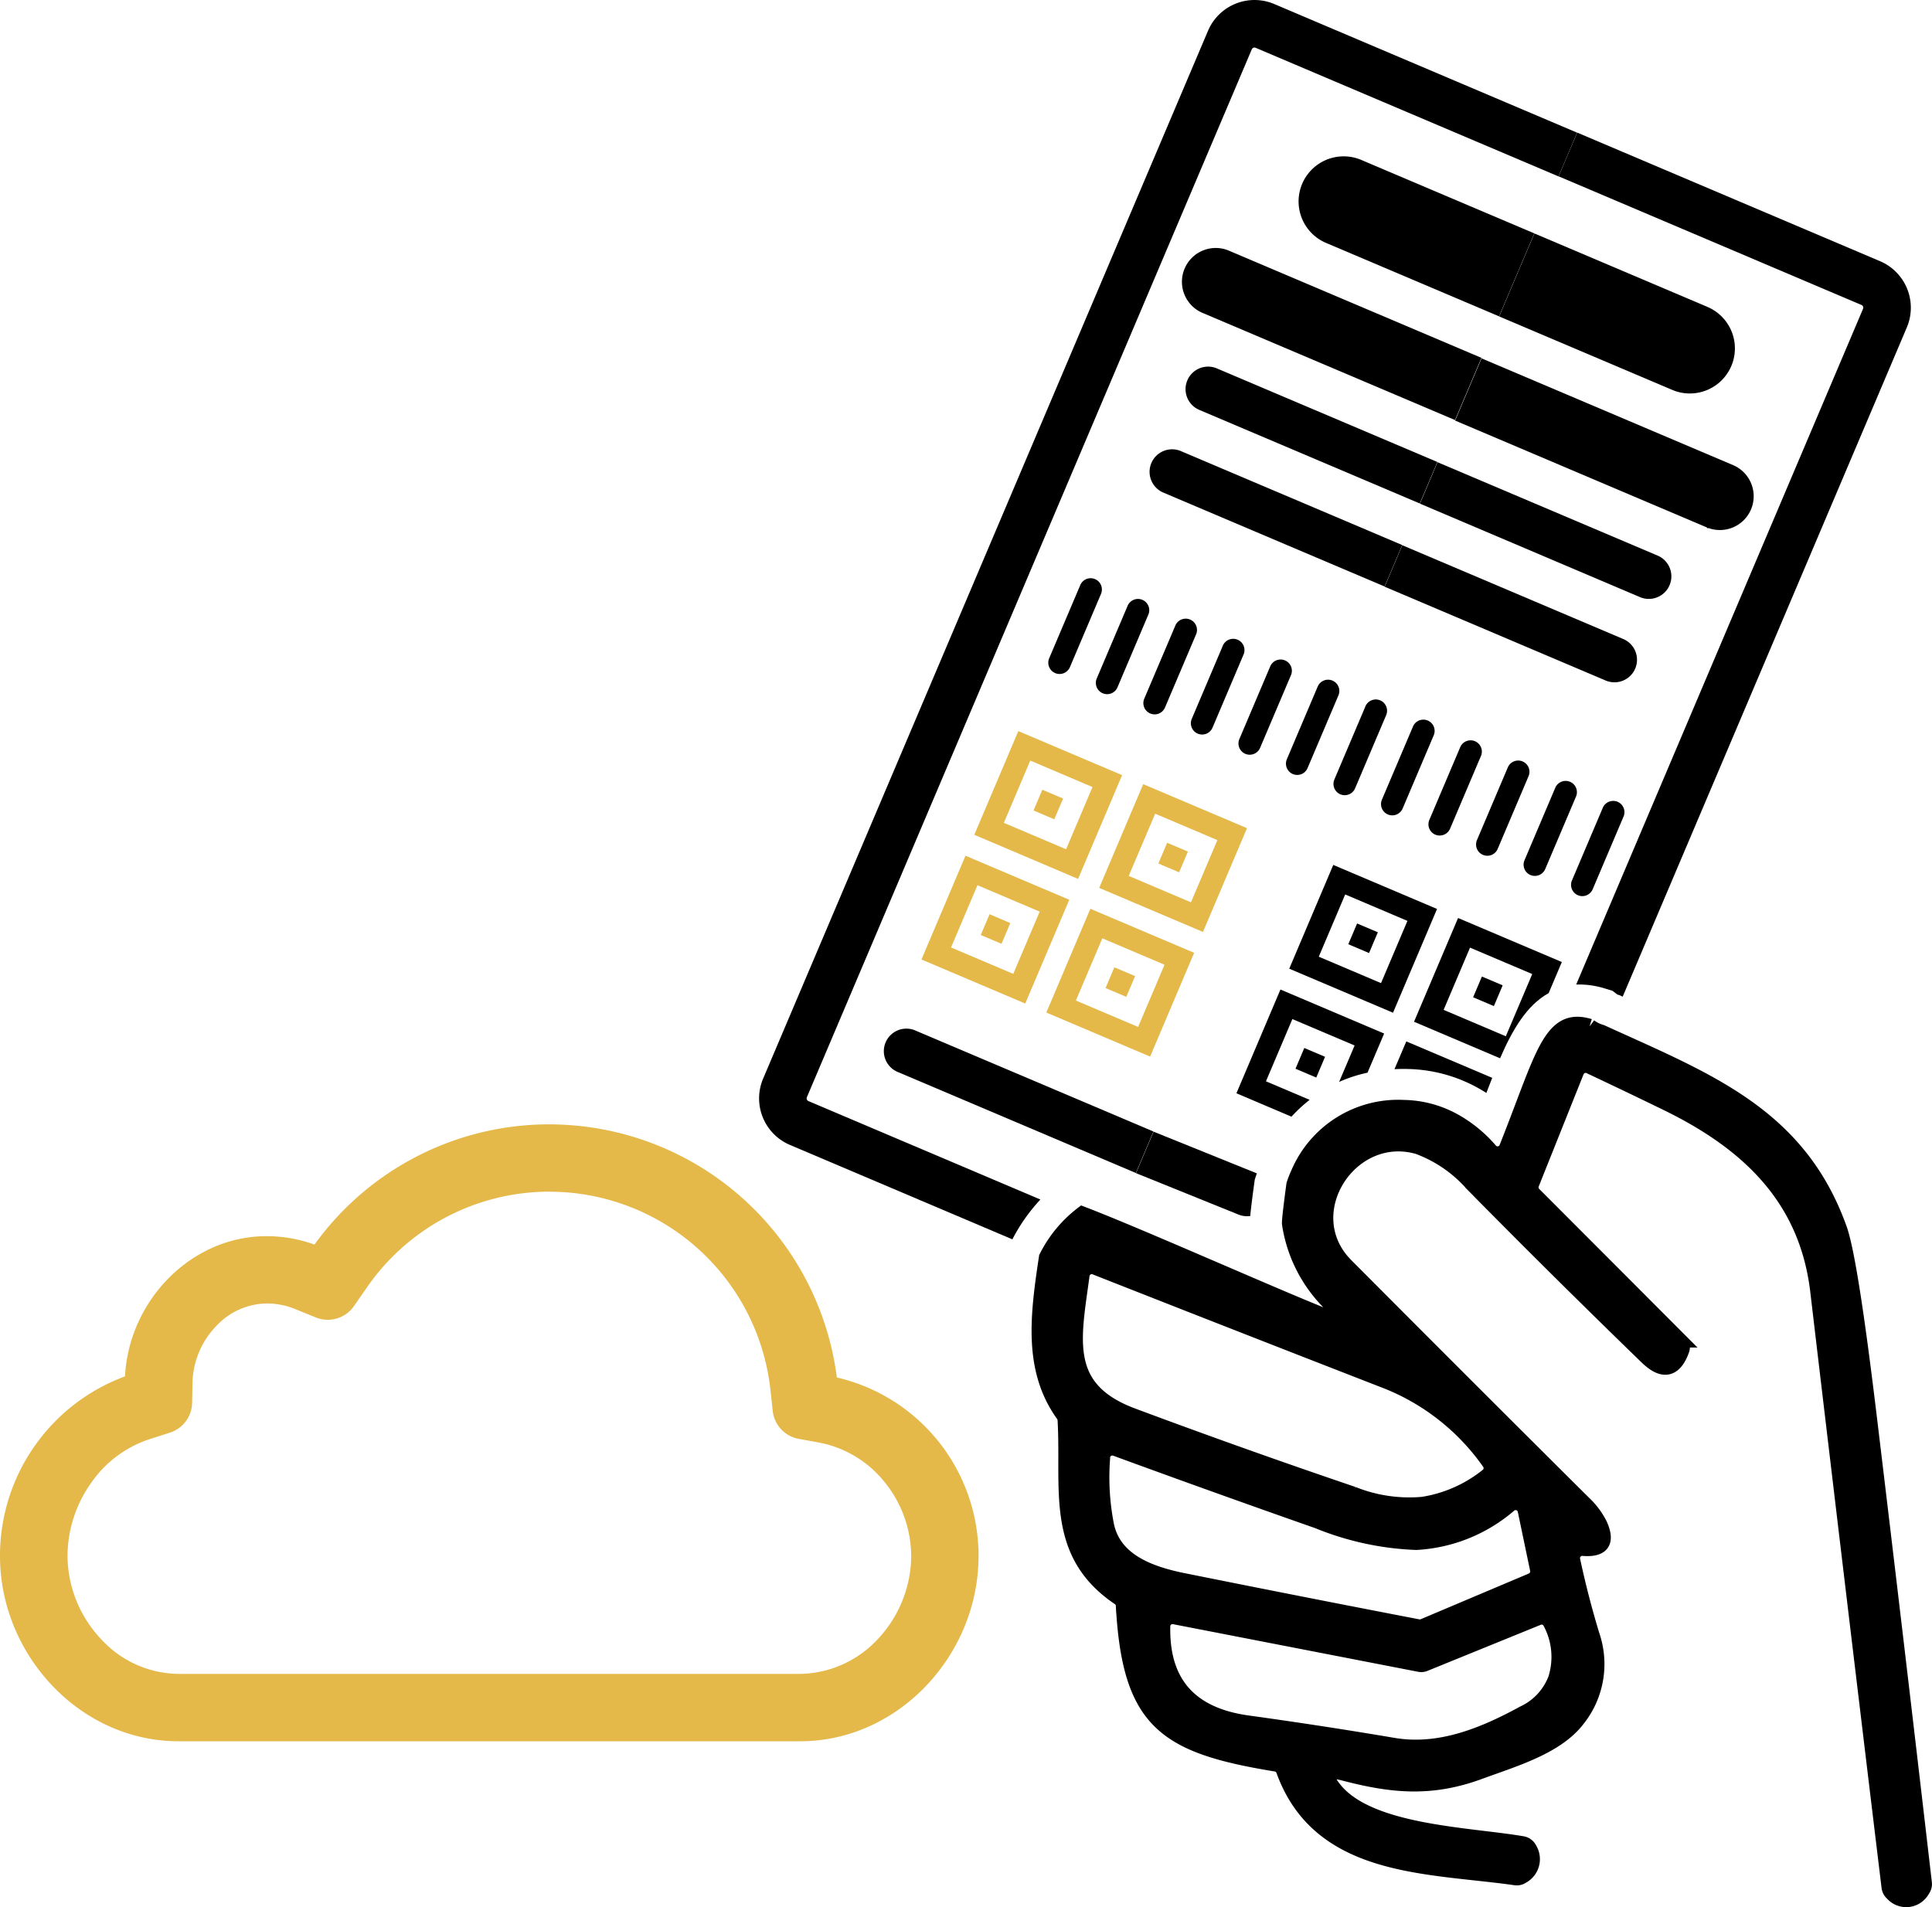 <svg xmlns="http://www.w3.org/2000/svg" width="132.181" height="130.505" viewBox="0 0 132.181 130.505">
    <g data-name="组 20942">
        <path data-name="路径 6807" d="m490.146 130.142 4.258 1.807 1.807-4.258-4.258-1.811zm.991-6.278 7.1 3.013-3.012 7.1-7.1-3.018z" transform="translate(-421.466 -73.837)" style="fill:#e4b849"/>
        <path data-name="路径 6808" d="m508.926 138.114 4.259 1.806 1.808-4.256-4.257-1.807zm.992-6.278 7.1 3.011-3.012 7.1-7.1-3.014z" transform="translate(-431.703 -78.178)" style="fill:#e4b849"/>
        <path data-name="路径 6809" d="m482.2 148.862 4.258 1.807 1.808-4.26-4.258-1.808zm.99-6.278 7.1 3.013-3.012 7.1-7.1-3.013z" transform="translate(-417.134 -84.03)" style="fill:#e4b849"/>
        <path data-name="路径 6810" d="m500.979 156.833 4.258 1.808 1.808-4.258-4.256-1.807zm.991-6.278 7.1 3.013-3.012 7.1-7.1-3.013z" transform="translate(-427.371 -88.37)" style="fill:#e4b849"/>
        <path data-name="矩形 7075" transform="rotate(-67.013 77.24 -25.674)" style="fill:#e4b849" d="M0 0h1.542v1.542H0z"/>
        <path data-name="矩形 7076" transform="rotate(-67.013 84.25 -30.309)" style="fill:#e4b849" d="M0 0h1.542v1.542H0z"/>
        <path data-name="矩形 7077" transform="rotate(-67.013 81.869 -18.687)" style="fill:#e4b849" d="M0 0h1.542v1.542H0z"/>
        <path data-name="矩形 7078" transform="rotate(-67.013 88.879 -23.32)" style="fill:#e4b849" d="M0 0h1.542v1.542H0z"/>
        <path data-name="路径 6811" d="m90.227 65.464 4.258 1.807 1.807-4.258-4.258-1.809zm.991-6.28 7.1 3.013-3.012 7.1-7.1-3.013z"/>
        <path data-name="矩形 7079" d="m92.246 64.61.602-1.42 1.42.603-.602 1.42z"/>
        <path data-name="矩形 7080" d="m100.786 68.24.602-1.42 1.42.603-.602 1.42z"/>
        <path data-name="矩形 7081" d="m88.634 73.13.602-1.42 1.42.603-.602 1.42z"/>
        <path data-name="路径 6812" d="M72.19 46.055a.773.773 0 0 1-.409-1.01l2.11-4.968a.771.771 0 1 1 1.452.521l-.016.04c0 .014-.011.027-.017.04l-2.109 4.97a.768.768 0 0 1-1.007.41"/>
        <path data-name="路径 6813" d="M75.444 47.438a.773.773 0 0 1-.409-1.01l2.11-4.968a.771.771 0 0 1 1.436.561l-.017.04-2.109 4.968a.768.768 0 0 1-1.007.41"/>
        <path data-name="路径 6814" d="M78.695 48.82a.773.773 0 0 1-.409-1.01l2.111-4.966a.771.771 0 1 1 1.452.521l-.016.04-.017.04-2.11 4.966a.768.768 0 0 1-1.007.41"/>
        <path data-name="路径 6815" d="M81.945 50.201a.773.773 0 0 1-.409-1.01l2.109-4.968a.771.771 0 0 1 1.452.521l-.016.04-.017.04-2.108 4.967a.768.768 0 0 1-1.007.41"/>
        <path data-name="路径 6816" d="M85.198 51.581a.771.771 0 0 1-.405-1.009l2.109-4.968a.771.771 0 0 1 1.436.561l-.017.04-2.109 4.967a.77.77 0 0 1-1.009.41"/>
        <path data-name="路径 6817" d="M88.45 52.964a.773.773 0 0 1-.409-1.01l2.109-4.968a.771.771 0 0 1 1.436.561l-.017.04-2.109 4.969a.769.769 0 0 1-1.007.41"/>
        <path data-name="路径 6818" d="M91.701 54.351a.773.773 0 0 1-.409-1.01l2.109-4.968a.771.771 0 0 1 1.452.521l-.016.04-.017.04-2.109 4.968a.768.768 0 0 1-1.007.41"/>
        <path data-name="路径 6819" d="M94.954 55.731a.773.773 0 0 1-.409-1.01l2.11-4.968a.771.771 0 1 1 1.452.521l-.016.04c0 .014-.011.027-.017.04l-2.11 4.968a.769.769 0 0 1-1.008.409"/>
        <path data-name="路径 6820" d="M98.2 57.113a.769.769 0 0 1-.409-1.009l2.109-4.97a.771.771 0 0 1 1.436.561l-.017.04-2.109 4.968a.774.774 0 0 1-1.011.409"/>
        <path data-name="路径 6821" d="M101.457 58.495a.773.773 0 0 1-.409-1.01l2.109-4.968a.771.771 0 0 1 1.436.561l-.017.04-2.109 4.968a.769.769 0 0 1-1.007.41"/>
        <path data-name="路径 6822" d="M104.709 59.876a.773.773 0 0 1-.409-1.01l2.109-4.968a.771.771 0 0 1 1.429.578c0 .008-.006.015-.009.022l-2.109 4.966a.768.768 0 0 1-1.007.41"/>
        <path data-name="路径 6823" d="M107.956 61.257a.773.773 0 0 1-.409-1.01l2.109-4.968a.771.771 0 0 1 1.436.561l-.017.04-2.109 4.968a.769.769 0 0 1-1.007.41"/>
        <path data-name="路径 6824" d="m78.916 77.426-16.261-6.9a1.542 1.542 0 1 0-1.231 2.827l.026.011 16.261 6.9z"/>
        <path data-name="路径 6825" d="m95.936 37.295-15.1-6.41a1.542 1.542 0 1 0-1.231 2.827l.026.011 15.1 6.41z"/>
        <path data-name="路径 6826" d="m104.972 15.969-11.837-5.025a3.084 3.084 0 1 0-2.411 5.678l11.837 5.025z"/>
        <path data-name="路径 6827" d="m98.341 31.613-15.1-6.41a1.542 1.542 0 0 0-1.231 2.827l.026.011 15.1 6.41z"/>
        <path data-name="路径 6828" d="m101.355 24.487-17.231-7.316a2.313 2.313 0 1 0-1.835 4.246l.025.01 17.234 7.316z"/>
        <path data-name="路径 6829" d="m95.94 37.308 15.1 6.41a1.542 1.542 0 1 1-1.167 2.855l-.038-.016-15.1-6.41z"/>
        <path data-name="路径 6830" d="M104.979 15.974 116.815 21a3.084 3.084 0 0 1-2.331 5.71l-.08-.034-11.836-5.024z"/>
        <path data-name="路径 6831" d="m98.349 31.626 15.1 6.408a1.544 1.544 0 0 1-1.207 2.841l-15.094-6.413z"/>
        <path data-name="路径 6832" d="m101.362 24.52 17.23 7.315a2.313 2.313 0 0 1-1.783 4.268l-.022-.009-17.232-7.316z"/>
        <path data-name="路径 6833" d="M96.33 73.148a10.3 10.3 0 0 1 4.763 1.282q.306.17.6.356.2-.52.4-1.034l-5.879-2.493-.809 1.9c.3-.014.612-.021.927-.012"/>
        <path data-name="路径 6834" d="m127.461 21.135-19.623 46.233a5.959 5.959 0 0 1 1.982.276l.5.153.337.257.122.034.207.094.033.015 19.439-45.79a3.458 3.458 0 0 0-1.83-4.534l-20.72-8.8-1.274 2.993 20.719 8.8a.2.2 0 0 1 .108.267"/>
        <path data-name="路径 6835" d="m71.181 82.08-15.869-6.737a.2.2 0 0 1-.108-.264l30.438-71.7a.2.2 0 0 1 .265-.108l20.72 8.8 1.274-2.993L87.181.276a3.457 3.457 0 0 0-4.533 1.831l-30.438 71.7a3.458 3.458 0 0 0 1.83 4.534l15.224 6.462a12.149 12.149 0 0 1 1.917-2.725"/>
        <path data-name="路径 6836" d="M535.537 167.884a2.408 2.408 0 0 0 .807.4c7.215 3.292 13.5 5.628 16.3 13.48q.732 2.04 2.03 12.823 1.922 15.956 3.774 31.931a.67.67 0 0 1-.13.469 1.274 1.274 0 0 1-2.089.241.687.687 0 0 1-.227-.416q-2.469-20.406-4.88-40.8c-.755-6.4-4.822-10.182-10.4-12.882q-2.586-1.259-5.192-2.485a.651.651 0 0 0-.864.314l-.014.03-3.071 7.684a.657.657 0 0 0 .143.7l9.98 10a.651.651 0 0 1 .15.676q-.761 2.1-2.42.488-6.031-5.846-11.919-11.821a9.2 9.2 0 0 0-3.734-2.57c-4.652-1.327-8.419 4.574-4.913 8.1q8.11 8.148 16.258 16.252a5.245 5.245 0 0 1 1.119 1.49q.81 1.806-1.171 1.646a.655.655 0 0 0-.7.606.7.7 0 0 0 .011.174 62.34 62.34 0 0 0 1.327 5.141 6.081 6.081 0 0 1-.989 5.764c-1.456 1.911-4.4 2.745-6.714 3.6-3.331 1.228-6.011.955-9.284.1-1.243-.325-1.464.02-.677 1.028 2.349 3.019 9.193 3.129 12.9 3.767a.667.667 0 0 1 .475.358 1.335 1.335 0 0 1-.417 1.841 1.1 1.1 0 0 1-.1.059.636.636 0 0 1-.449.1c-5.966-.852-13.409-.507-15.881-7.358a.65.65 0 0 0-.507-.423c-7.6-1.243-10.019-2.876-10.455-10.873a.636.636 0 0 0-.286-.5c-4.554-3.071-3.429-7.436-3.7-12.2a.674.674 0 0 0-.124-.345c-2.225-3.1-1.757-6.766-1.151-10.774a8.571 8.571 0 0 1 2.466-2.982c4.977 1.906 18.242 7.92 18.385 7.581a.26.26 0 0 0-.091-.318 9.7 9.7 0 0 1-4.131-6.564c-.039-.227.3-2.7.3-2.7a7.16 7.16 0 0 1 .315-.8 7.439 7.439 0 0 1 7.228-4.483 7.362 7.362 0 0 1 3.422.914 9.074 9.074 0 0 1 2.492 2.036.651.651 0 0 0 1.1-.189c2.511-6.315 2.978-9.139 5.693-8.313m-34.713 17.04c-.586 4.385-1.444 7.775 3.455 9.6q7.506 2.8 15.074 5.368a10.359 10.359 0 0 0 4.763.7 9.365 9.365 0 0 0 4.418-1.952.65.65 0 0 0 .117-.9 15.6 15.6 0 0 0-6.994-5.53q-10.19-3.963-19.947-7.807a.651.651 0 0 0-.845.363.684.684 0 0 0-.04.156m1.41 12.446a17.044 17.044 0 0 0 .247 4.595c.462 2.44 2.85 3.364 5.283 3.851q8 1.61 16.03 3.155a.624.624 0 0 0 .377-.039l7.4-3.129a.66.66 0 0 0 .384-.735l-.846-4.049a.65.65 0 0 0-.771-.5.641.641 0 0 0-.283.136 10.645 10.645 0 0 1-6.383 2.576 19.7 19.7 0 0 1-6.746-1.464q-6.929-2.43-13.825-4.959a.651.651 0 0 0-.872.56M533.2 212.5a4.973 4.973 0 0 0-.371-3.806.645.645 0 0 0-.826-.312l-7.755 3.155a.634.634 0 0 1-.364.033l-16.77-3.258a.651.651 0 0 0-.762.515.617.617 0 0 0-.012.109q-.13 5.787 5.784 6.61 5.016.693 9.993 1.535c3.162.534 6.174-.716 8.861-2.18a4.276 4.276 0 0 0 2.225-2.4" transform="translate(-426.773 -97.668)" style="stroke:#000"/>
        <path data-name="路径 6837" d="m89.596 75.256-2.984-1.266 1.808-4.258 4.258 1.807-1.06 2.492a9.892 9.892 0 0 1 1.943-.632l1.137-2.677-7.094-3.013-3.012 7.1 3.766 1.6a10.427 10.427 0 0 1 1.239-1.149"/>
        <path data-name="路径 6838" d="M85.536 83.211c.048-.489.13-1.189.276-2.237l.035-.257.079-.247c.019-.057.042-.115.065-.172-.018-.009-.033-.021-.052-.029l-7.013-2.833-1.205 2.838 7.009 2.833a1.537 1.537 0 0 0 .8.1"/>
        <path data-name="路径 6839" d="m105.956 67.952.9-2.124-7.1-3.013-3.013 7.1 5.887 2.5c.839-1.945 1.838-3.643 3.321-4.458m-5.378-3.114 4.258 1.807-1.808 4.258-4.255-1.807z"/>
        <path data-name="路径 6840" d="M116.64 32.09q-1.662-1.74-2.531.553a.671.671 0 0 0 .143.69c.91.931 1.766 1.881 2.6 2.839l1.124-2.646a68.538 68.538 0 0 0-1.334-1.436"/>
        <path data-name="Icon ionic-ios-cloud-outline" d="M37.088 10.356a15.719 15.719 0 0 1 15.621 14.011l.155 1.429a1.681 1.681 0 0 0 1.378 1.481l1.417.258a8.042 8.042 0 0 1 4.726 2.846 8.6 8.6 0 0 1 1.957 5.419 8.893 8.893 0 0 1-2.434 6.027 7.9 7.9 0 0 1-5.679 2.524H11.706a7.766 7.766 0 0 1-5.653-2.537 8.868 8.868 0 0 1-2.434-6.024 9.182 9.182 0 0 1 1.687-5.267 8.336 8.336 0 0 1 4.34-3.232l1.326-.425a1.687 1.687 0 0 0 1.172-1.571l.026-1.395a6.273 6.273 0 0 1 1.739-4.172 5.311 5.311 0 0 1 3.851-1.726 5.592 5.592 0 0 1 2.1.412l1.429.58a1.68 1.68 0 0 0 2.022-.605l.876-1.262a15.67 15.67 0 0 1 12.9-6.774m0-3.606A19.289 19.289 0 0 0 21.2 15.082a9.128 9.128 0 0 0-3.464-.683c-5.035 0-9.118 4.43-9.195 9.452A12.579 12.579 0 0 0 0 35.79c0 6.465 5.241 12.17 11.706 12.17h42.536c6.465 0 11.706-5.7 11.706-12.17A12.02 12.02 0 0 0 56.3 23.981 19.339 19.339 0 0 0 37.088 6.75z" transform="translate(.5 70.688)" style="stroke:#e4b849;fill:#e4b849"/>
    </g>
</svg>
